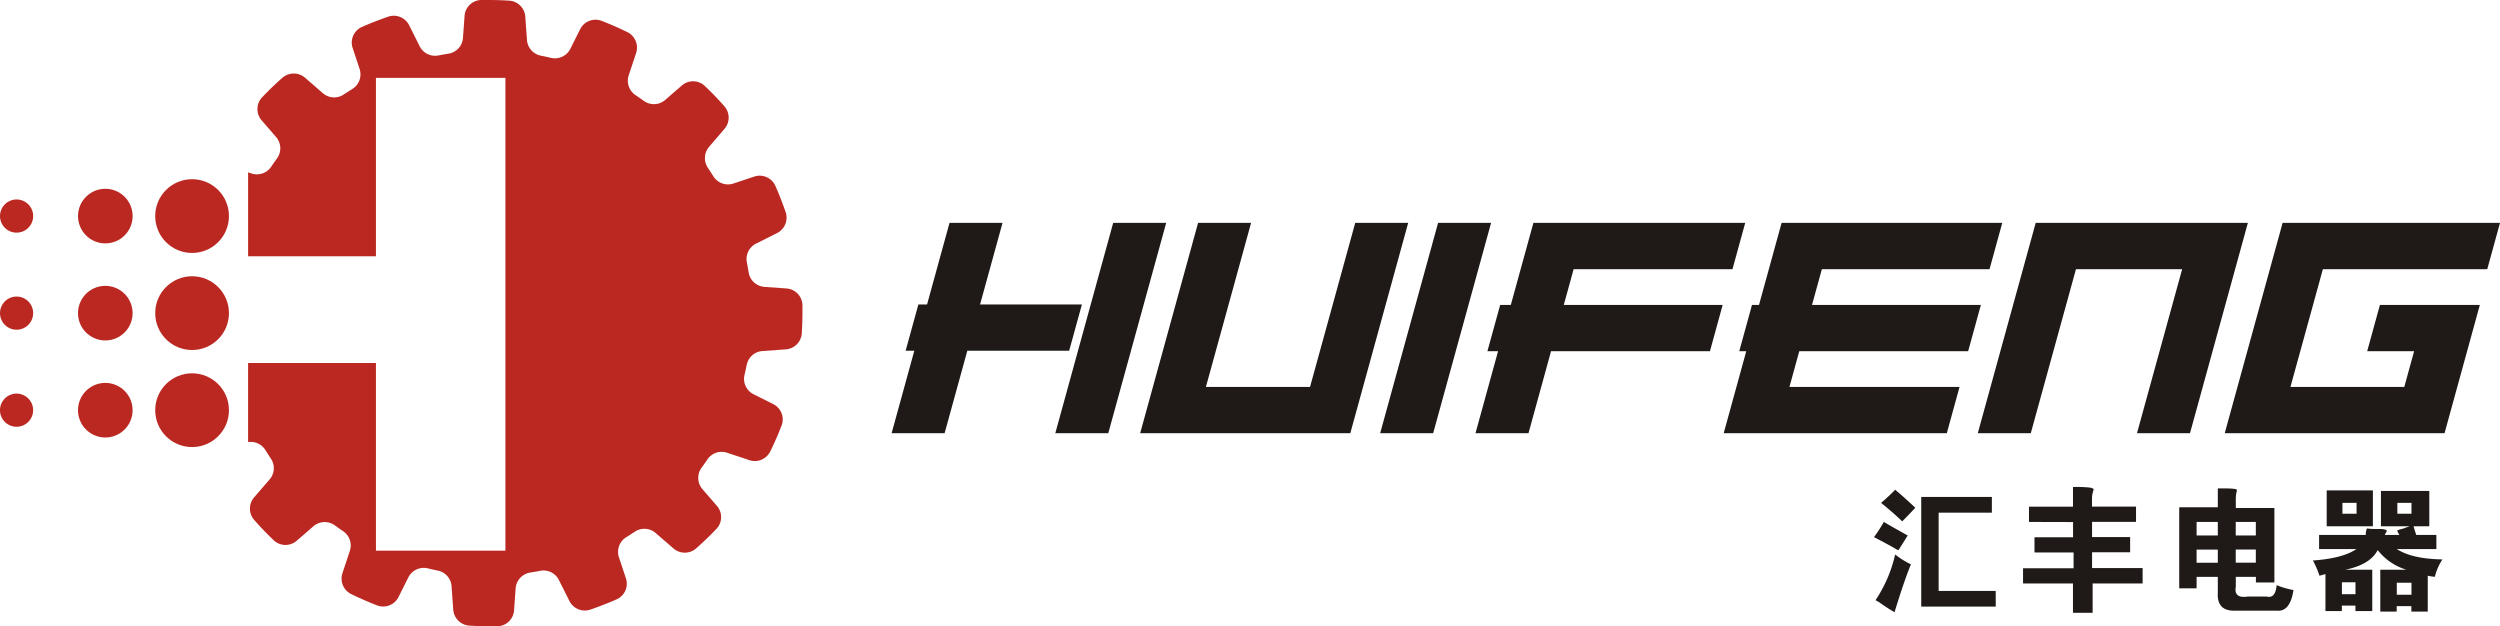<svg xmlns="http://www.w3.org/2000/svg" viewBox="0 0 762.7 191.05"><defs><style>.cls-1{fill:#bb2821;}.cls-2{fill:#1f1a18;}</style></defs><g id="图层_2" data-name="图层 2"><g id="图层_1-2" data-name="图层 1"><path class="cls-1" d="M239.91,88l-6.72-.48a5.26,5.26,0,0,1-4.8-4.46c-.16-1-.34-2-.53-3a5.25,5.25,0,0,1,2.78-5.73l6.44-3.23a5.26,5.26,0,0,0,2.6-6.41q-1-2.87-2.15-5.7c-.33-.78-.66-1.56-1-2.33a5.23,5.23,0,0,0-6.42-2.79L223.72,56a5.26,5.26,0,0,1-6.13-2.28c-.53-.86-1.08-1.71-1.64-2.54a5.27,5.27,0,0,1,.37-6.37L221,39.34a5.26,5.26,0,0,0,0-6.92c-1.34-1.51-2.72-3-4.17-4.44-.6-.6-1.21-1.19-1.82-1.77a5.21,5.21,0,0,0-7-.12l-5.1,4.42a5.26,5.26,0,0,1-6.55.23c-.82-.59-1.64-1.17-2.48-1.73a5.25,5.25,0,0,1-2.08-6l2.27-6.85a5.26,5.26,0,0,0-2.69-6.37q-2.72-1.33-5.55-2.51c-.79-.32-1.57-.64-2.36-.94A5.21,5.21,0,0,0,177,8.9l-3,6a5.26,5.26,0,0,1-6,2.73c-1-.24-2-.45-3-.65a5.26,5.26,0,0,1-4.23-4.76l-.52-7.19A5.24,5.24,0,0,0,155.36.2q-3-.19-6.09-.2c-.85,0-1.69,0-2.54,0a5.22,5.22,0,0,0-5,4.86l-.49,6.72a5.24,5.24,0,0,1-4.46,4.8c-1,.16-2,.34-3,.53a5.26,5.26,0,0,1-5.74-2.78l-3.22-6.44a5.26,5.26,0,0,0-6.41-2.6q-2.86,1-5.7,2.15c-.79.33-1.57.66-2.34,1a5.21,5.21,0,0,0-2.78,6.41l2.12,6.4a5.24,5.24,0,0,1-2.27,6.13c-.86.53-1.71,1.07-2.55,1.63a5.26,5.26,0,0,1-6.37-.36l-5.44-4.72a5.26,5.26,0,0,0-6.92,0q-2.28,2-4.45,4.17c-.6.6-1.19,1.21-1.77,1.82a5.22,5.22,0,0,0-.11,7l4.41,5.1a5.25,5.25,0,0,1,.24,6.55c-.59.82-1.17,1.64-1.73,2.48a5.28,5.28,0,0,1-6,2.08l-1.06-.35v25.6h39V23.75h39.5V168h-39.5V110.75h-39v24.12A5.29,5.29,0,0,1,81,137.35c.53.86,1.07,1.71,1.63,2.55a5.23,5.23,0,0,1-.37,6.36l-4.71,5.45a5.25,5.25,0,0,0,0,6.92c1.33,1.51,2.72,3,4.16,4.44.6.6,1.21,1.19,1.82,1.77a5.21,5.21,0,0,0,7,.12l5.1-4.41a5.26,5.26,0,0,1,6.56-.24c.81.59,1.64,1.17,2.47,1.73a5.26,5.26,0,0,1,2.08,6l-2.27,6.84a5.26,5.26,0,0,0,2.69,6.37q2.73,1.33,5.56,2.51c.78.33,1.57.64,2.35.94a5.22,5.22,0,0,0,6.51-2.56l3-6a5.27,5.27,0,0,1,6-2.73c1,.24,2,.46,2.95.66a5.24,5.24,0,0,1,4.23,4.75l.52,7.19a5.26,5.26,0,0,0,4.92,4.86q3,.19,6.09.19c.85,0,1.7,0,2.54,0a5.22,5.22,0,0,0,5-4.86l.48-6.72a5.26,5.26,0,0,1,4.46-4.8c1-.16,2-.33,3-.53a5.25,5.25,0,0,1,5.73,2.78l3.23,6.44a5.26,5.26,0,0,0,6.41,2.6q2.87-1,5.7-2.15c.78-.32,1.56-.66,2.33-1a5.2,5.2,0,0,0,2.78-6.41L188.82,170a5.26,5.26,0,0,1,2.28-6.14c.86-.53,1.71-1.07,2.54-1.63a5.24,5.24,0,0,1,6.37.37l5.45,4.71a5.26,5.26,0,0,0,6.92,0q2.26-2,4.44-4.17c.6-.6,1.19-1.2,1.77-1.81a5.21,5.21,0,0,0,.12-7l-4.42-5.11a5.25,5.25,0,0,1-.23-6.55c.59-.81,1.17-1.64,1.73-2.47a5.25,5.25,0,0,1,6-2.09l6.85,2.28a5.25,5.25,0,0,0,6.37-2.7c.89-1.81,1.72-3.66,2.51-5.55.32-.78.64-1.57.94-2.35a5.23,5.23,0,0,0-2.57-6.51l-6-3a5.25,5.25,0,0,1-2.73-6c.23-1,.45-2,.65-2.95a5.26,5.26,0,0,1,4.76-4.23l7.19-.52a5.25,5.25,0,0,0,4.85-4.92q.19-3,.2-6.09c0-.85,0-1.7,0-2.54A5.24,5.24,0,0,0,239.91,88Z"/><circle class="cls-1" cx="58.6" cy="65.92" r="11.25"/><circle class="cls-1" cx="32.13" cy="65.92" r="8.33" transform="translate(-37.2 42.03) rotate(-45)"/><circle class="cls-1" cx="5.06" cy="65.92" r="5.06" transform="translate(-45.13 22.88) rotate(-45)"/><circle class="cls-1" cx="58.6" cy="95.53" r="11.25"/><circle class="cls-1" cx="32.13" cy="95.53" r="8.33" transform="translate(-21.09 9.94) rotate(-13.28)"/><circle class="cls-1" cx="5.06" cy="95.53" r="5.06" transform="translate(-21.81 3.72) rotate(-13.28)"/><circle class="cls-1" cx="58.6" cy="125.14" r="11.25"/><circle class="cls-1" cx="32.13" cy="125.14" r="8.33" transform="translate(-27.89 10.73) rotate(-13.28)"/><circle class="cls-1" cx="5.06" cy="125.14" r="5.06" transform="translate(-28.62 4.51) rotate(-13.28)"/><polygon class="cls-2" points="339.61 68 321.95 132.17 338.11 132.17 355.78 68 339.61 68"/><polygon class="cls-2" points="413.45 68 399.67 118.04 367.9 118.04 381.68 68 365.51 68 347.84 132.17 411.95 132.17 429.61 68 413.45 68"/><polygon class="cls-2" points="438.73 68 421.06 132.17 437.23 132.17 454.9 68 438.73 68"/><polygon class="cls-2" points="480.08 82.13 528.54 82.13 532.43 68 467.81 68 460.92 93.02 457.67 93.02 453.78 107.15 457.03 107.15 450.14 132.17 466.31 132.17 473.19 107.15 521.67 107.15 525.55 93.02 477.08 93.02 480.08 82.13"/><polygon class="cls-2" points="326.18 107 330.07 92.88 299 92.88 305.85 68 289.68 68 282.83 92.88 280.18 92.88 276.29 107 278.94 107 272.01 132.17 288.18 132.17 295.11 107 326.18 107"/><polygon class="cls-2" points="621.05 68 603.38 132.17 619.55 132.17 633.33 82.13 665.73 82.13 651.95 132.17 668.12 132.17 685.78 68 621.05 68"/><polygon class="cls-2" points="698.77 118.04 708.66 82.13 758.81 82.13 762.7 68 696.38 68 678.72 132.17 745.78 132.17 745.78 132.17 756.55 93.02 726.07 93.02 722.18 107.15 736.5 107.15 733.5 118.04 698.77 118.04"/><polygon class="cls-2" points="600.44 107.15 604.33 93.02 552.81 93.02 555.81 82.13 606.96 82.13 610.85 68 543.53 68 536.64 93.02 534.5 93.02 530.61 107.15 532.75 107.15 525.86 132.17 593.93 132.17 597.82 118.04 545.92 118.04 548.92 107.15 600.44 107.15"/><path class="cls-2" d="M582,163.37l-2.82,4.48a3.7,3.7,0,0,1-1-.5c-1.32-.77-3.48-1.93-6.46-3.48a45.83,45.83,0,0,0,3-4.64Q577.51,160.88,582,163.37Zm-3.82,5.8a26.18,26.18,0,0,0,4.81,3q-2,4.8-5,14.59a45.89,45.89,0,0,1-4.64-3l-1.16-.66A41.44,41.44,0,0,0,578.17,169.17Zm2.16-10.11q-3.15-3-6.47-5.64c1.33-1.1,2.76-2.43,4.31-4,2,1.66,4,3.48,6.14,5.48Q582.48,156.9,580.33,159.06Zm28.52,26H586.13V151.6h21.55v4.81H591.44v23.87h17.41Z"/><path class="cls-2" d="M619,159.23v-4.65h13.43v-6a39.42,39.42,0,0,1,5.14.17c.66.11,1,.28,1.16.5a2.8,2.8,0,0,1-.17.66,7.52,7.52,0,0,0-.33,2v2.65h13.43v4.65H638.25v4.64h11.61v4.64H638.25v4.81h15.42V178H638.42v8.95h-6V178H617.19v-4.64h15.42v-4.81H620.68v-4.64h11.77v-4.64Z"/><path class="cls-2" d="M664.84,154.75h11.77V149h1.82c2.66,0,4,.16,4,.49a3,3,0,0,1-.16.83,11.22,11.22,0,0,0-.17,2v2.66h11.77v22.71h-5.64V176h-6.13v3c-.44,2.44.77,3.43,3.65,3h5.8q2.65.66,3-3.48a25.47,25.47,0,0,0,5.14,1.49q-1,6.63-5,6.3H681.91c-3.76.11-5.52-1.72-5.3-5.47V176h-6.47v3.48h-5.3Zm11.77,8.62v-4.14h-6.47v4.14Zm-6.47,4.31v4h6.47v-4Zm11.94-8.45v4.14h6.13v-4.14Zm0,12.43h6.13v-4h-6.13Z"/><path class="cls-2" d="M727.57,163.2H732a7.23,7.23,0,0,1-.66-1.32c0-.11.66-.33,2-.67.55-.22,1.16-.44,1.82-.66h-8.78V149.78h14.75v10.77h-4.81c.22.78.5,1.66.83,2.65h6.14v4.31H731.21q4.65,3,13.93,3.16a16.68,16.68,0,0,0-2.32,5.3,14.77,14.77,0,0,1-2.16-.33v10.94h-5v-1.66h-4.48v1.66h-5V173.82h8a17.51,17.51,0,0,1-8.79-6q-2.32,4.47-9.95,6h8.29v12.6h-5.14v-1.66h-4.14v1.66h-5V175.14l-1.82.5a29.06,29.06,0,0,0-2-4.64q9.12-.66,13.26-3.49H707.51V163.2h14.25v-.82c.11-.45.22-.83.34-1.17a15,15,0,0,0,2.32.17h1.82a5.49,5.49,0,0,1,1.82.33.83.83,0,0,1-.16.83A1.77,1.77,0,0,0,727.57,163.2Zm-17.74-2.65V149.61h14.09v10.94Zm4.64,17.08v3.65h4.14v-3.65Zm4.47-20.89v-3.32h-4.31v3.32Zm12.27,24.7h4.48v-3.65h-4.48Zm.17-24.7h4.31v-3.32h-4.31Z"/></g></g></svg>